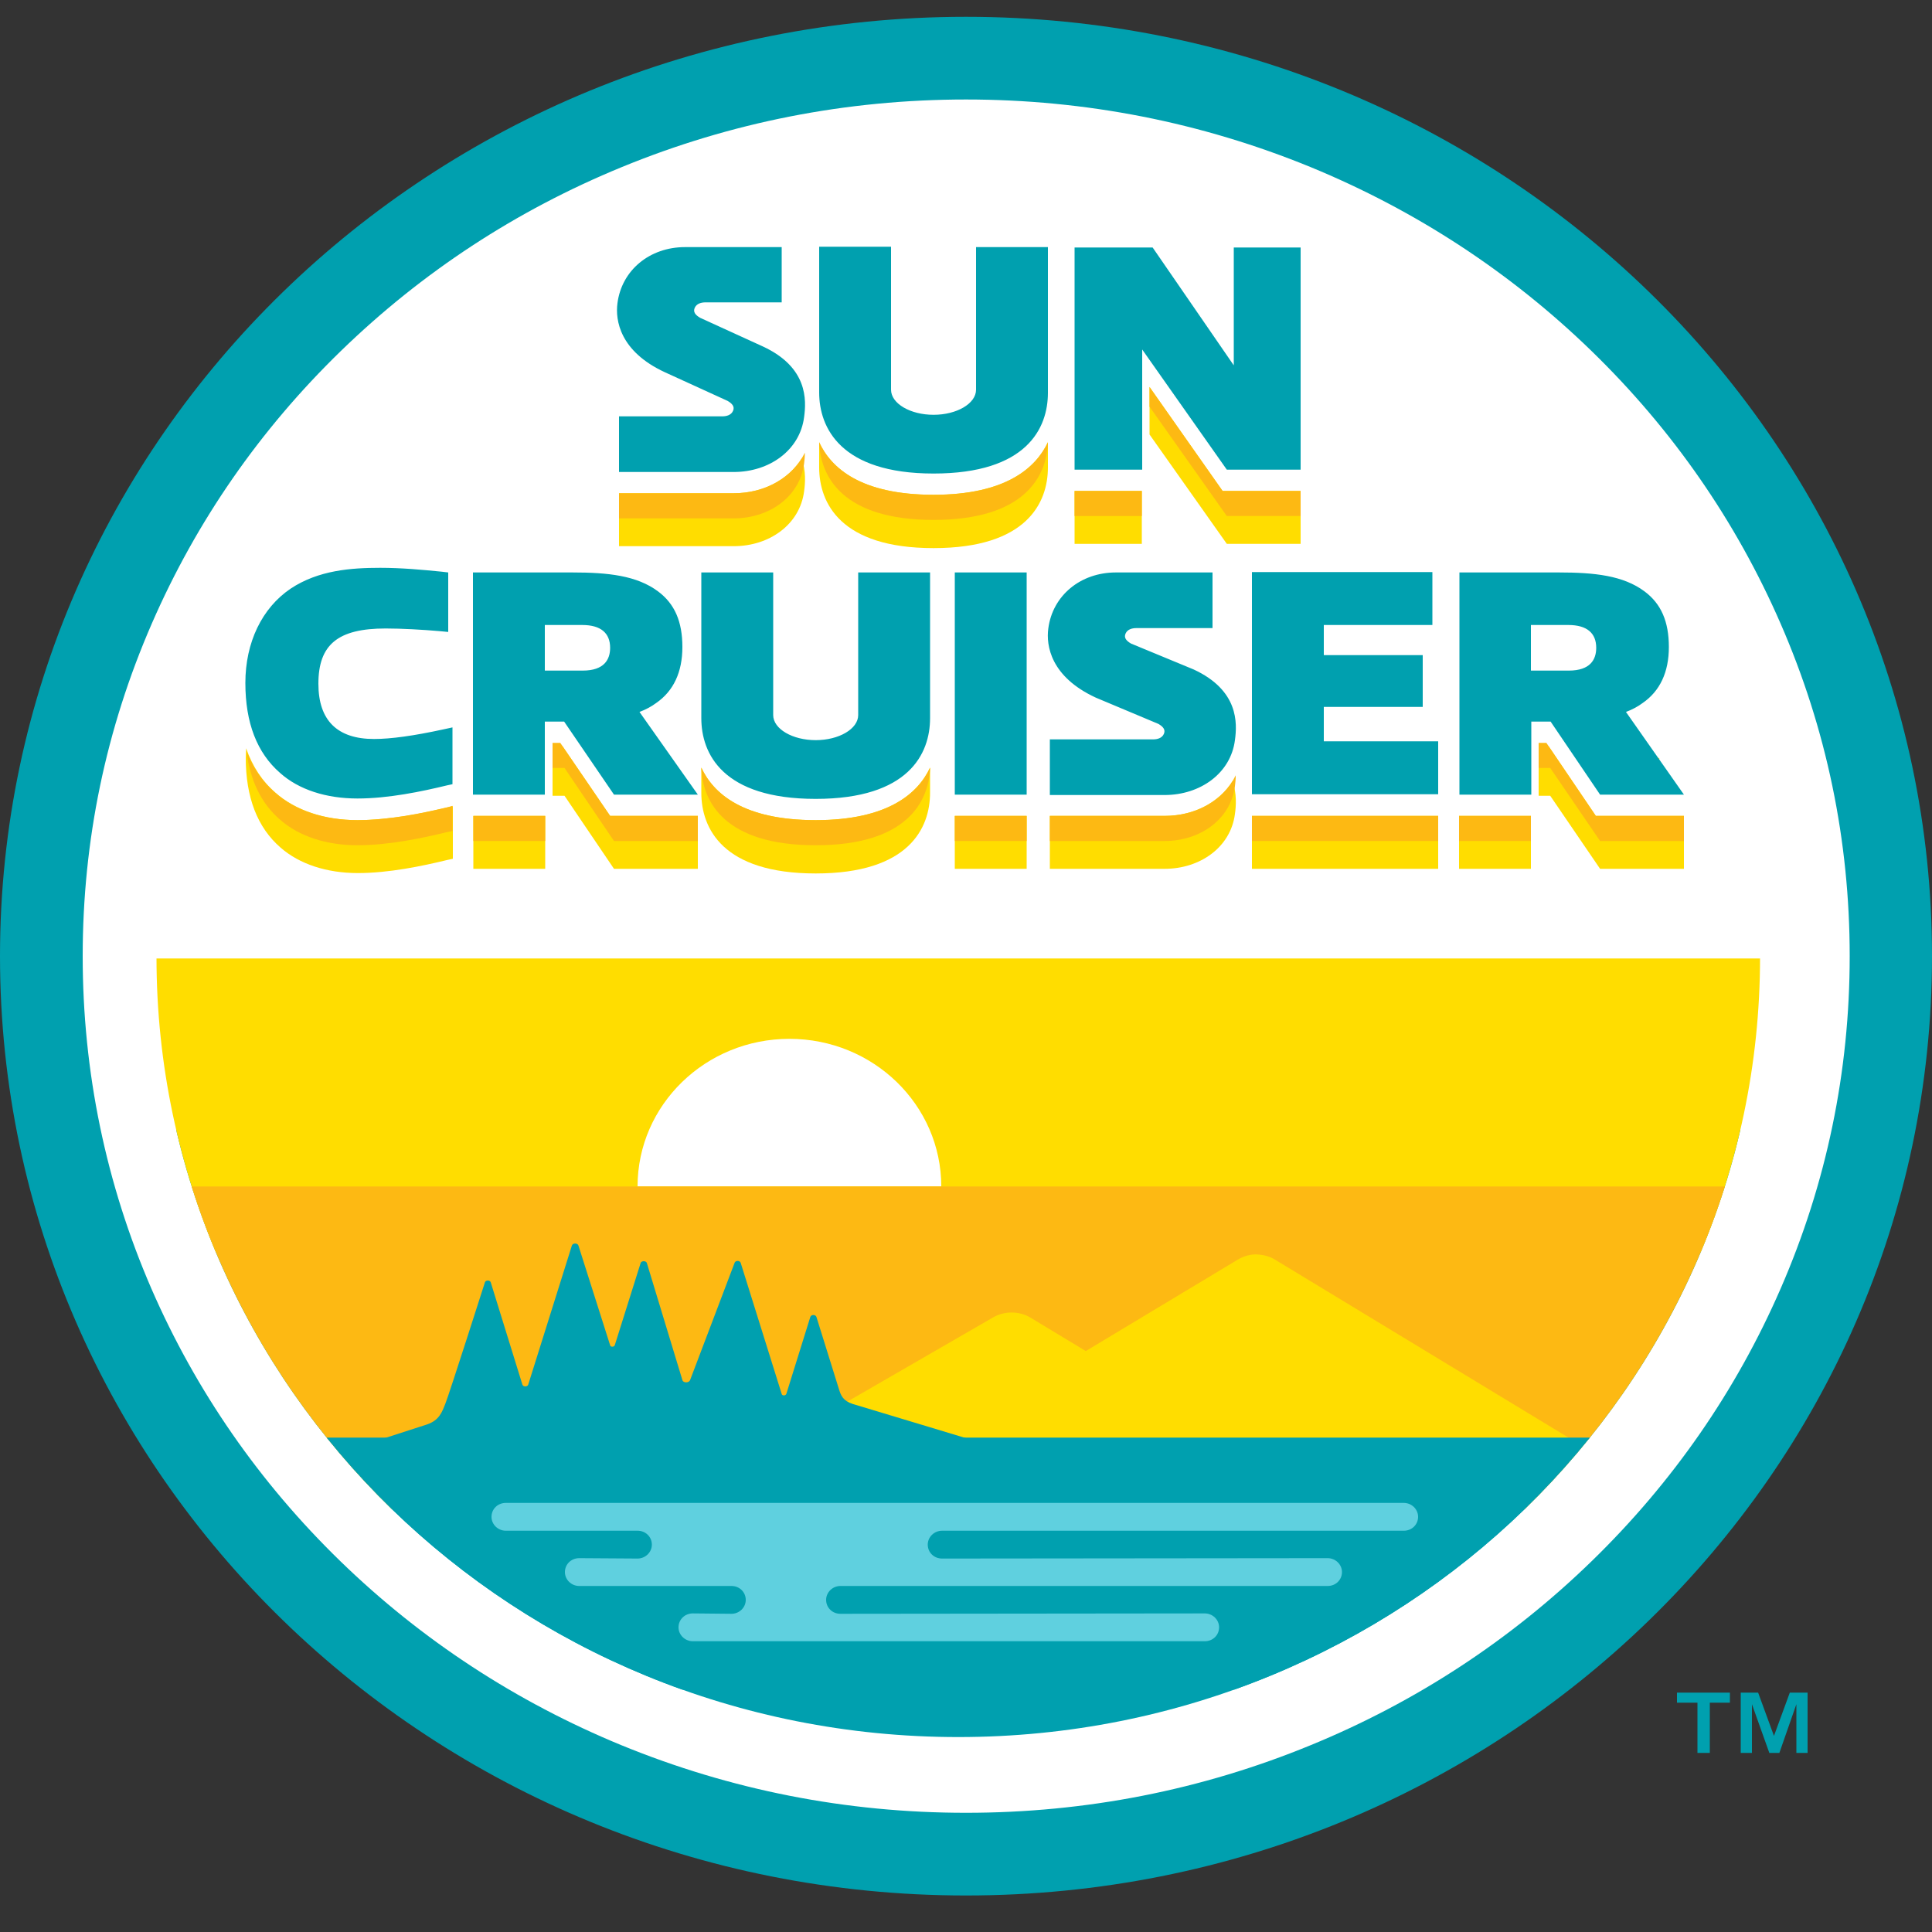 <?xml version="1.0" encoding="UTF-8" standalone="no"?> <svg xmlns="http://www.w3.org/2000/svg" xmlns:xlink="http://www.w3.org/1999/xlink" xmlns:serif="http://www.serif.com/" width="100%" height="100%" viewBox="0 0 300 300" version="1.1" xml:space="preserve" style="fill-rule:evenodd;clip-rule:evenodd;stroke-linejoin:round;stroke-miterlimit:2;"><rect x="0" y="0" width="300" height="300" fill="#333333" stroke="none"/> <g transform="matrix(0.6,0,0,0.6,150,150)"> <g transform="matrix(1,0,0,1,-250,-245.65)"> <g> <g> <g> <path d="M434,436.3L434,433.7L447.7,433.7L447.7,436.3L442.5,436.3L442.5,449.3L439.3,449.3L439.3,436.3L434,436.3ZM455,433.7L459.1,444.9L463.2,433.7L467.8,433.7L467.8,449.3L464.9,449.3L464.9,436.7L460.5,449.3L457.9,449.3L453.4,436.7L453.4,449.3L450.5,449.3L450.5,433.7L455,433.7Z" style="fill:rgb(0,160,175);fill-rule:nonzero;"></path> </g> <g> <path d="M250,475.5C186,475.5 125.9,451.3 80.7,407.3C35.6,363.4 10.7,305.1 10.7,243.1C10.7,181.1 35.6,122.7 80.7,78.9C125.9,34.9 186,10.7 250,10.7C314,10.7 374.1,34.9 419.3,78.9C464.4,122.8 489.3,181.1 489.3,243.1C489.3,305.1 464.4,363.5 419.3,407.3C374.1,451.3 314,475.5 250,475.5Z" style="fill:white;fill-rule:nonzero;"></path> <path d="M250,21.4C280.9,21.4 310.9,27.3 339.2,38.9C366.4,50.1 390.9,66.1 411.9,86.5C432.9,106.9 449.3,130.6 460.8,157C472.7,184.3 478.7,213.2 478.7,243.1C478.7,273 472.7,301.9 460.8,329.2C449.3,355.6 432.9,379.3 411.9,399.7C390.9,420.1 366.5,436.1 339.2,447.3C311,458.9 281,464.8 250,464.8C219,464.8 189.1,458.9 160.8,447.3C133.6,436.1 109.1,420.1 88.1,399.7C67.1,379.3 50.7,355.6 39.2,329.2C27.4,302 21.4,273 21.4,243.1C21.4,213.2 27.4,184.3 39.3,157C50.8,130.6 67.2,106.9 88.2,86.5C109.2,66.1 133.6,50.1 160.9,38.9C189.1,27.3 219.1,21.4 250,21.4M250,0C111.9,0 0,108.9 0,243.1C0,377.3 111.9,486.2 250,486.2C388.1,486.2 500,377.3 500,243.1C500,108.9 388.1,0 250,0Z" style="fill:rgb(0,160,175);fill-rule:nonzero;"></path> </g> <g> <g> <g> <g> <g> <g> <g> <clipPath id="_clip1"> <path d="M248,445.2C133.4,445.2 40.5,354.8 40.5,243.4C40.5,132 133.4,41.6 248,41.6C362.6,41.6 455.5,132 455.5,243.4C455.5,354.8 362.6,445.2 248,445.2"></path> </clipPath> <g clip-path="url(#_clip1)"> <g> <g> <rect x="-37.9" y="288" width="541.1" height="234" style="fill:rgb(0,160,175);"></rect> <rect x="-9.8" y="243.7" width="492.8" height="75.9" style="fill:rgb(255,221,0);"></rect> <path d="M165,302.7C165,281.6 182.6,264.5 204.3,264.5C226,264.5 243.6,281.6 243.6,302.7L165,302.7Z" style="fill:white;fill-rule:nonzero;"></path> <rect x="-9.8" y="302.7" width="492.8" height="83.6" style="fill:rgb(253,185,19);"></rect> <path d="M408.2,369.3L408.4,369.2L329.9,321.6C328.6,320.8 327,320.4 325.5,320.3C323.7,320.2 321.9,320.7 320.4,321.6L281,345.3L266.6,336.6C263.7,334.9 259.9,334.9 257,336.6L200.4,369.3L408.2,369.3Z" style="fill:rgb(255,221,0);fill-rule:nonzero;"></path> <path d="M90.7,370.7L97.2,375.1L251.1,375.1L257.8,370.2C257.8,370.2 223.1,359.7 220.7,359C218.2,358.2 217.6,356.8 217.1,355.1L211.3,336.5C211.1,335.8 209.9,335.8 209.7,336.5L203.5,356.4C203.3,356.9 202.4,356.9 202.3,356.4L191.7,322.5C191.5,321.8 190.3,321.8 190.1,322.5L178.6,352.8C178.5,353.1 178.1,353.4 177.6,353.4C177.1,353.4 176.7,353.2 176.6,352.8L167.4,322.5C167.2,321.9 166,321.9 165.8,322.5L159.1,343.8C158.9,344.3 158,344.3 157.9,343.8L149.7,318C149.5,317.3 148.2,317.3 148,318L136.7,354C136.5,354.6 135.4,354.6 135.2,354L127,327.5C126.8,326.9 125.7,326.9 125.5,327.5C125.5,327.5 116.3,356.3 115.3,358.8C114.4,361.1 113.7,363.2 110.5,364.3L90.7,370.7Z" style="fill:rgb(0,160,175);fill-rule:nonzero;"></path> <rect x="33.7" y="367.7" width="405" height="65.2" style="fill:rgb(0,160,175);"></rect> <path d="M363.3,384.6C365.3,384.6 367,386.2 367,388.2C367,390.2 365.4,391.8 363.3,391.8L243.8,391.8C241.8,391.8 240.1,393.4 240.1,395.4C240.1,397.4 241.7,399 243.8,399L343.6,398.9C345.6,398.9 347.3,400.5 347.3,402.5C347.3,404.5 345.7,406.1 343.6,406.1L217.5,406.1C215.5,406.1 213.8,407.7 213.8,409.7C213.8,411.7 215.4,413.3 217.5,413.3L311.8,413.2C313.8,413.2 315.5,414.8 315.5,416.8C315.5,418.8 313.9,420.4 311.8,420.4L179.3,420.4C177.3,420.4 175.6,418.8 175.6,416.8C175.6,414.8 177.2,413.2 179.3,413.2L189.3,413.3C191.3,413.3 193,411.7 193,409.7C193,407.7 191.4,406.1 189.3,406.1L149.9,406.1C147.9,406.1 146.2,404.5 146.2,402.5C146.2,400.5 147.8,398.9 149.9,398.9L165,399C167,399 168.7,397.4 168.7,395.4C168.7,393.4 167.1,391.8 165,391.8L130.9,391.8C128.9,391.8 127.2,390.2 127.2,388.2C127.2,386.2 128.8,384.6 130.9,384.6L363.3,384.6Z" style="fill:rgb(95,208,223);fill-rule:nonzero;"></path> </g> </g> </g> </g> </g> </g> </g> </g> </g> </g> </g> <g> <g> <g> <g> <g> <g> <g> <g> <g> <path d="M189.9,123.3L160.2,123.3L160.2,137L189.9,137C199.1,137 207,131.4 208.1,122.8C208.4,120.7 208.6,117.6 207.5,114.3C204,119.8 197.5,123.3 189.9,123.3Z" style="fill:rgb(255,221,0);fill-rule:nonzero;"></path> <path d="M241.6,123.7C222.8,123.7 215.1,116.8 212,110.1L212,116.6C212,125.8 217.5,137.5 241.6,137.5C265.7,137.5 271.2,125.8 271.2,116.6L271.2,110.1C268.1,116.7 260.3,123.7 241.6,123.7Z" style="fill:rgb(255,221,0);fill-rule:nonzero;"></path> <path d="M316.4,122.7L297.5,95.8L297.5,108.1L317.5,136.4L336.6,136.4L336.6,122.7L316.4,122.7Z" style="fill:rgb(255,221,0);fill-rule:nonzero;"></path> <rect x="278.1" y="122.7" width="17.4" height="13.7" style="fill:rgb(255,221,0);"></rect> </g> <g> <path d="M189.9,123.3L160.2,123.3L160.2,129.8L189.9,129.8C199.1,129.8 207,124.2 208.1,115.6C208.2,114.8 208.3,113.9 208.3,112.8C205.2,119.1 198.2,123.3 189.9,123.3Z" style="fill:rgb(253,185,19);fill-rule:nonzero;"></path> <path d="M241.6,123.7C222.8,123.7 215.1,116.8 212,110.1C212.3,119.1 218.2,130.2 241.6,130.2C265,130.2 270.9,119.1 271.2,110.1C268,116.8 260.3,123.7 241.6,123.7Z" style="fill:rgb(253,185,19);fill-rule:nonzero;"></path> <path d="M316.4,122.7L297.5,95.8L297.5,100.9L317.5,129.2L336.6,129.2L336.6,122.7L316.4,122.7Z" style="fill:rgb(253,185,19);fill-rule:nonzero;"></path> <rect x="278.1" y="122.7" width="17.4" height="6.5" style="fill:rgb(253,185,19);"></rect> </g> </g> <path d="M295.6,117.2L278.1,117.2L278.1,59.7L298.3,59.7L319.3,90.2L319.3,59.7L336.6,59.7L336.6,117.2L317.5,117.2L295.6,86.1L295.6,117.2ZM241.6,118.2C265.7,118.2 271.2,106.5 271.2,97.3L271.2,59.6L252.6,59.6L252.6,96.5C252.6,100.1 247.6,103 241.6,103C235.6,103 230.6,100.1 230.6,96.5L230.6,59.5L212,59.5L212,97.2C212,106.3 217.5,118.2 241.6,118.2ZM188.3,99.4C189.5,100.1 190.2,100.9 189.7,102C189.2,103.1 188,103.4 186.9,103.4L160.2,103.4L160.2,117.8L189.9,117.8C199.1,117.8 207,112.2 208.1,103.6C208.7,99.2 209.1,90.7 197.4,85.3L181.2,77.9C180,77.2 179.3,76.4 179.8,75.3C180.3,74.2 181.5,73.9 182.6,73.9L202.3,73.9L202.3,59.6L177.3,59.6C168.1,59.6 160.9,65.6 159.8,74.1C159.2,78.5 160.4,86.6 172.1,92L188.3,99.4Z" style="fill:rgb(0,160,175);fill-rule:nonzero;"></path> </g> <g> <g> <path d="M102.2,207.2C99,207.6 95.7,207.9 92.6,207.9C84,207.9 76.5,205.4 71.3,200.8C67.8,197.8 65.3,193.9 63.7,189.3C63.7,190.1 63.6,190.9 63.6,191.7C63.6,202 66.6,209.8 72.6,215C77.5,219.3 84.6,221.6 92.6,221.6C100.6,221.6 109.2,219.8 115.8,218.2L117.2,217.9L117.2,204.3L114.9,204.8C109.8,206 105.7,206.8 102.2,207.2Z" style="fill:rgb(255,221,0);fill-rule:nonzero;"></path> <rect x="122.5" y="206.8" width="18.6" height="13.7" style="fill:rgb(255,221,0);"></rect> <path d="M157.9,206.8L145.6,188.8L143,188.8L143,201.6L146.1,201.6L158.9,220.5L180.6,220.5L180.6,206.8L157.9,206.8Z" style="fill:rgb(255,221,0);fill-rule:nonzero;"></path> <path d="M428.8,191.6L429.3,192.3C429.4,192.2 429.4,192.1 429.5,192L428.8,191.6Z" style="fill:rgb(255,221,0);fill-rule:nonzero;"></path> <rect x="377.6" y="206.8" width="18.6" height="13.7" style="fill:rgb(255,221,0);"></rect> <rect x="324" y="206.8" width="48.2" height="13.7" style="fill:rgb(255,221,0);fill-rule:nonzero;"></rect> <path d="M211.1,207.9C192.3,207.9 184.6,201 181.5,194.3L181.5,200.8C181.5,210 187,221.7 211.1,221.7C235.2,221.7 240.7,210 240.7,200.8L240.7,194.3C237.6,200.9 229.9,207.9 211.1,207.9Z" style="fill:rgb(255,221,0);fill-rule:nonzero;"></path> <path d="M413,206.8L400.8,188.8L398.2,188.8L398.2,201.6L401.2,201.6L414.1,220.5L435.8,220.5L435.8,206.8L413,206.8Z" style="fill:rgb(255,221,0);fill-rule:nonzero;"></path> <rect x="247.1" y="206.8" width="18.6" height="13.7" style="fill:rgb(255,221,0);"></rect> <path d="M301.4,206.8L271.7,206.8L271.7,220.5L301.4,220.5C310.6,220.5 318.5,214.9 319.6,206.3C319.9,204.2 320.1,201.1 319,197.8C315.5,203.3 309,206.8 301.4,206.8Z" style="fill:rgb(255,221,0);fill-rule:nonzero;"></path> </g> <g> <path d="M211.1,207.9C192.3,207.9 184.6,201 181.5,194.3C181.8,203.3 187.7,214.4 211.1,214.4C234.5,214.4 240.4,203.3 240.7,194.3C237.6,201 229.8,207.9 211.1,207.9Z" style="fill:rgb(253,185,19);fill-rule:nonzero;"></path> <rect x="247.1" y="206.8" width="18.6" height="6.5" style="fill:rgb(253,185,19);"></rect> <path d="M116.1,204.5C109.4,206.1 100.7,207.9 92.5,207.9C83.9,207.9 76.4,205.4 71.2,200.8C67.9,197.9 65.4,194.3 63.8,190C64.7,197.6 67.6,203.6 72.5,207.8C77.4,212.1 84.5,214.4 92.5,214.4C100.5,214.4 109.1,212.6 115.7,211L117.1,210.7L117.1,204.2L116.1,204.5Z" style="fill:rgb(253,185,19);fill-rule:nonzero;"></path> <rect x="122.5" y="206.8" width="18.6" height="6.5" style="fill:rgb(253,185,19);"></rect> <path d="M157.9,206.8L145,187.9L143,187.9L143,194.4L146.1,194.4L158.9,213.3L180.6,213.3L180.6,206.8L157.9,206.8Z" style="fill:rgb(253,185,19);fill-rule:nonzero;"></path> <path d="M301.4,206.8L271.7,206.8L271.7,213.3L301.4,213.3C310.6,213.3 318.5,207.7 319.6,199.1C319.7,198.3 319.8,197.4 319.8,196.3C316.7,202.7 309.7,206.8 301.4,206.8Z" style="fill:rgb(253,185,19);fill-rule:nonzero;"></path> <path d="M413,206.8L400.2,187.9L398.2,187.9L398.2,194.4L401.2,194.4L414.1,213.3L435.8,213.3L435.8,206.8L413,206.8Z" style="fill:rgb(253,185,19);fill-rule:nonzero;"></path> <rect x="377.6" y="206.8" width="18.6" height="6.5" style="fill:rgb(253,185,19);"></rect> <rect x="324" y="206.8" width="48.2" height="6.5" style="fill:rgb(253,185,19);"></rect> </g> <path d="M114.8,184.4L117.1,183.9L117.1,198.6L115.7,198.9C109.1,200.5 100.5,202.3 92.5,202.3C84.4,202.3 77.3,200 72.5,195.7C66.5,190.5 63.5,182.7 63.5,172.4C63.5,161.9 67.8,153 75.2,148C82.4,143.2 90.9,142.6 98.4,142.6C103.9,142.6 109.3,143.1 114.3,143.6L116,143.8L116,159.2L113.9,159C109.4,158.6 103.9,158.3 99.8,158.3C87.4,158.3 82.4,162.5 82.4,172.6C82.4,182.1 87.3,186.9 96.8,186.9C101.1,186.9 107,186.1 114.8,184.4ZM247.1,201.3L265.7,201.3L265.7,143.8L247.1,143.8L247.1,201.3ZM342.6,178.6L368.2,178.6L368.2,165.2L342.6,165.2L342.6,157.4L370.7,157.4L370.7,143.7L324,143.7L324,201.2L372.2,201.2L372.2,187.5L342.6,187.5L342.6,178.6ZM435.8,201.3L414.1,201.3L401.3,182.4L396.3,182.4L396.3,201.3L377.7,201.3L377.7,143.8L403.4,143.8C412.7,143.8 420.1,144.6 425.6,148.7C429.9,151.9 431.9,156.5 431.9,163.1C431.9,169.6 429.6,174.5 425.1,177.6C423.9,178.5 422.4,179.3 420.8,179.9L435.8,201.3ZM396.2,169.2L406,169.2C411.6,169.2 413.1,166.3 413.1,163.3C413.1,159.5 410.7,157.4 405.9,157.4L396.2,157.4L396.2,169.2ZM180.6,201.3L158.9,201.3L146,182.4L141,182.4L141,201.3L122.4,201.3L122.4,143.8L148.1,143.8C157.4,143.8 164.8,144.6 170.3,148.7C174.6,151.9 176.6,156.5 176.6,163.1C176.6,169.6 174.3,174.5 169.8,177.6C168.6,178.5 167.1,179.3 165.5,179.9L180.6,201.3ZM141,169.2L150.8,169.2C156.4,169.2 157.9,166.3 157.9,163.3C157.9,159.5 155.5,157.4 150.7,157.4L141,157.4L141,169.2ZM211.1,202.4C235.2,202.4 240.7,190.7 240.7,181.5L240.7,143.8L222.1,143.8L222.1,180.7C222.1,184.3 217.1,187.2 211.1,187.2C205.1,187.2 200.1,184.3 200.1,180.7L200.1,143.8L181.5,143.8L181.5,181.5C181.5,190.7 187,202.4 211.1,202.4ZM299.8,183C301,183.7 301.7,184.5 301.2,185.6C300.7,186.7 299.5,187 298.4,187L271.7,187L271.7,201.4L301.4,201.4C310.6,201.4 318.5,195.8 319.6,187.2C320.2,182.8 320.6,174.3 308.9,168.9L292.7,162.2C291.5,161.5 290.8,160.7 291.3,159.6C291.8,158.5 293,158.2 294.1,158.2L313.8,158.2L313.8,143.8L288.8,143.8C279.6,143.8 272.4,149.8 271.3,158.3C270.7,162.7 271.9,170.8 283.6,176.2L299.8,183Z" style="fill:rgb(0,160,175);fill-rule:nonzero;"></path> </g> </g> </g> </g> </g> </g> </g> </g> </g> </g> </svg> 